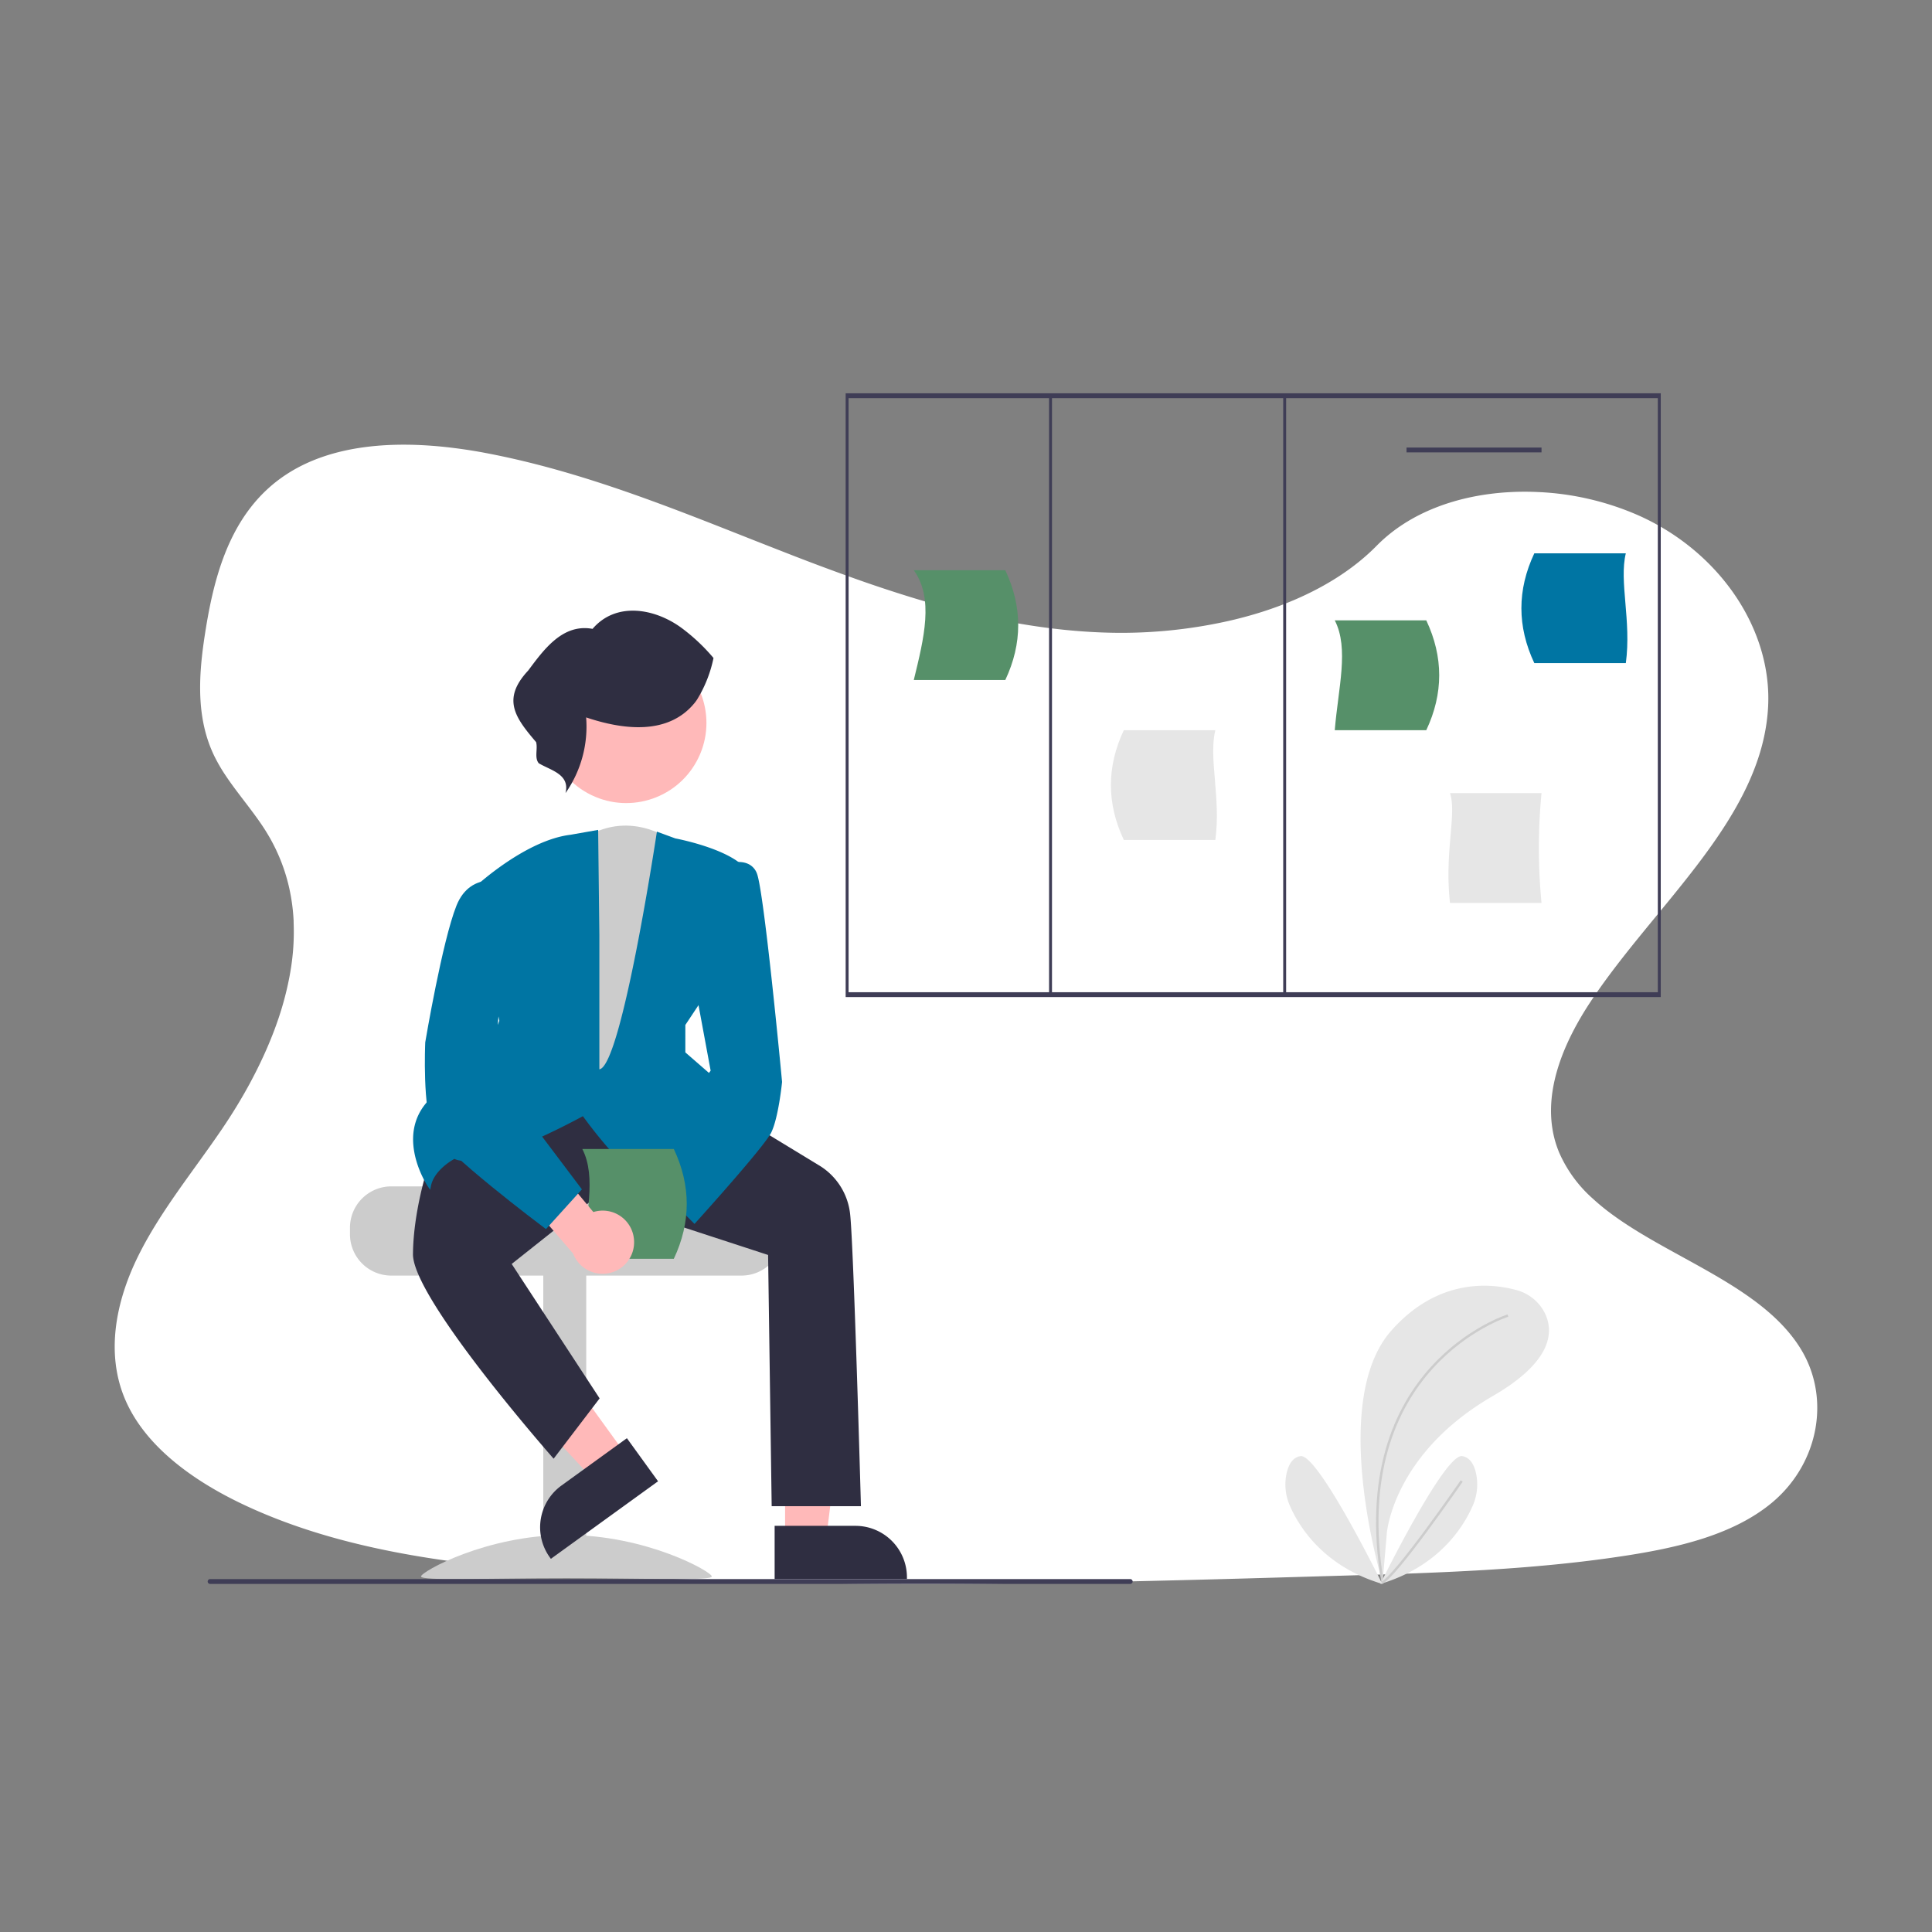 <svg xmlns="http://www.w3.org/2000/svg" xmlns:xlink="http://www.w3.org/1999/xlink" width="800" height="800" viewBox="0 0 800 800">
  <rect x="0" y="0" width="800" height="800" fill="#808080" stroke="none"/>
  <defs>
    <clipPath id="clip-_220">
      <rect width="800" height="800"/>
    </clipPath>
  </defs>
  <g id="_220" data-name="220" clip-path="url(#clip-_220)">
    <g id="Component_1_216" data-name="Component 1 – 216" transform="translate(47.512 184.133)">
      <path id="Path_168" data-name="Path 168" d="M798.2,560.6c-7.681,6.368-16.954,10.907-26.968,14.266q-2.186.747-4.434,1.4c-3.868,1.152-7.828,2.151-11.822,3.024-1.969.44-3.952.845-5.935,1.222-3.373.649-6.759,1.229-10.125,1.76-12.492,1.962-25.068,3.415-37.707,4.518q-5.845.517-11.7.929l-1.557.112-2.793.189-1.718.112c-2.612.175-5.223.328-7.828.475-10.439.587-20.893,1.013-31.346,1.4-7.681.265-15.285.489-22.924.7l-15.537.454-4.015.119-1.76.049q-6.9.209-13.812.4l-1.3.035-4.05.119-7.681.209-2.29.063-2.095.056c-48.761,1.313-97.557,2.269-146.289,1.857q-5.852-.042-11.7-.126c-36.185-.468-72.328-1.732-108.408-4.19-12.681-.866-25.445-1.913-38.14-3.359q-5.866-.663-11.7-1.445c-31.185-4.19-61.6-11.256-88.849-24.44-20.522-9.951-39.467-24.1-47.413-42.937-8.023-19.007-3.778-40.354,5.384-58.984s22.945-35.326,34.83-52.832c4.085-6.026,7.946-12.3,11.445-18.756.209-.391.426-.789.628-1.18q2.688-5.049,5.07-10.223h0q2.262-4.93,4.19-9.957.58-1.5,1.11-3c.042-.112.084-.223.119-.335s.091-.251.133-.377a129.277,129.277,0,0,0,5.265-19.461l.168-.922c.077-.44.154-.873.223-1.313s.133-.817.2-1.229h0a96.363,96.363,0,0,0,1.082-18.749v-.7a79.561,79.561,0,0,0-1.047-9.587h0c-.042-.272-.084-.538-.14-.8a75.079,75.079,0,0,0-3.68-13.337c-.07-.189-.147-.384-.223-.58a.784.784,0,0,0-.1-.258c-.524-1.334-1.082-2.653-1.7-3.973h0c-.1-.223-.209-.454-.314-.7h0c-.2-.426-.4-.852-.621-1.271h0q-1.473-3.01-3.282-5.942c-1.4-2.325-2.982-4.6-4.609-6.836l-.23-.314-.189-.265c-2.137-2.912-4.371-5.775-6.55-8.666-1.711-2.255-3.387-4.525-4.958-6.836l-.279-.419a69.654,69.654,0,0,1-5.083-8.749c-.293-.621-.58-1.243-.845-1.871-.475-1.1-.915-2.214-1.306-3.331-5.363-15.153-3.736-31.7-1.159-47.483,3.82-23.448,10.928-48.719,32.931-63.355,19.21-12.785,45.207-14.28,69.828-11.172,3.945.489,7.849,1.1,11.7,1.795l2.095.4c31.143,5.97,60.6,16.542,89.687,27.861,6.794,2.646,13.575,5.335,20.348,8.009Q384.373,165,392.32,168.1q9.182,3.575,18.5,6.983,5.824,2.137,11.7,4.19,9.42,3.275,18.965,6.222,6.759,2.095,13.589,3.945c21.647,5.893,43.852,9.978,66.581,10.767a203.394,203.394,0,0,0,51.54-4.776c3.945-.894,7.856-1.92,11.7-3.079a152.22,152.22,0,0,0,15.781-5.719c12.995-5.586,24.677-12.96,33.922-22.345l.077-.077c13.693-13.889,33.769-20.948,54.8-22.128a114.611,114.611,0,0,1,11.7-.063,116.1,116.1,0,0,1,42.372,9.916c33.266,15.083,54.78,47.015,53.16,78.905-2.353,46.422-47.106,82.055-73.808,122.667-1.885,2.863-3.68,5.817-5.349,8.833-.615,1.1-1.2,2.214-1.774,3.331-6.578,12.848-10.53,26.723-8.379,40.053a42.77,42.77,0,0,0,1.7,6.92c.328.985.7,1.969,1.11,2.947A54.81,54.81,0,0,0,724.093,434.6a94.977,94.977,0,0,0,8.54,6.941c24.915,18.113,61,29.537,76.943,54.284C822.913,516.348,817.983,544.174,798.2,560.6Z" transform="translate(-112.078 -122.422)" fill="#fff"/>
    </g>
    <g id="Group_399" data-name="Group 399" transform="translate(86 162.866)">
      <path id="Path_5838" data-name="Path 5838" d="M506.006,203.5v250H843.522v-250Zm1.212,248v-246h83.016v246Zm84.228-246h95.741v246H591.445Zm250.865,246H688.4v-246H842.31Z" transform="translate(-241.839 -203.5)" fill="#3f3d56"/>
      <path id="Path_5839" data-name="Path 5839" d="M569.382,325.743H531.489c4.262-17.487,8.357-33.814,0-45.472h37.893Q580.08,303.031,569.382,325.743Z" transform="translate(-239.11 -207.026)" fill="#569069"/>
      <path id="Path_5840" data-name="Path 5840" d="M759.886,411.192H721.993c-2.37-21.079,2.859-36.791,0-45.472h37.894a237.222,237.222,0,0,0,0,45.472Z" transform="translate(-207.576 -200.179)" fill="#e6e6e6"/>
      <path id="Path_5841" data-name="Path 5841" d="M713.588,344.953H675.694c1.421-17.484,6-33.811,0-45.472h37.893Q724.29,322.217,713.588,344.953Z" transform="translate(-208.994 -205.47)" fill="#569069"/>
      <path id="Path_5842" data-name="Path 5842" d="M746.323,315.218h37.893c2.37-17.488-2.859-33.814,0-45.472H746.323Q735.622,292.481,746.323,315.218Z" transform="translate(-196.994 -203.5)" fill="#0075a3"/>
      <path id="Path_5843" data-name="Path 5843" d="M570.539,397.214h37.894c2.37-17.488-2.859-33.814,0-45.472H570.539Q559.838,374.478,570.539,397.214Z" transform="translate(-191.188 -212.259)" fill="#e6e6e6"/>
      <rect id="Rectangle_771" data-name="Rectangle 771" width="55.896" height="2" transform="translate(496.415 22.456)" fill="#3f3d56"/>
      <path id="Path_5844" data-name="Path 5844" d="M195.908,548.992v2.736a17.117,17.117,0,0,0,17.1,17.1H358.037a17.109,17.109,0,0,0,17.1-17.1v-2.736a16.98,16.98,0,0,0-3.968-10.945,17.6,17.6,0,0,0-2.887-2.736H293.062a3.422,3.422,0,0,1-3.42-3.421H213.01a17.126,17.126,0,0,0-17.1,17.1Z" transform="translate(-136.994 -203.5)" fill="#ccc"/>
      <rect id="Rectangle_773" data-name="Rectangle 773" width="17.786" height="125.873" transform="translate(156.745 490.524) rotate(180)" fill="#ccc"/>
      <path id="Path_5845" data-name="Path 5845" d="M225.33,693.4c0,1.922,26.952.743,60.2.743s60.2,1.178,60.2-.743-26.952-17.162-60.2-17.162S225.33,691.477,225.33,693.4Z" transform="translate(-136.994 -203.5)" fill="#ccc"/>
      <path id="Path_5846" data-name="Path 5846" d="M239.093,474.5h16.991l8.083-65.537H239.09Z" fill="#ffb9b9"/>
      <path id="Path_5847" data-name="Path 5847" d="M371.753,672.452h33.463a21.325,21.325,0,0,1,21.324,21.323v.694l-54.786,0Z" transform="translate(-136.994 -203.5)" fill="#2f2e41"/>
      <path id="Path_5848" data-name="Path 5848" d="M173.322,439.693l-13.766,9.96L114.588,401.3,134.9,386.6Z" fill="#ffb9b9"/>
      <path id="Path_5849" data-name="Path 5849" d="M323.482,654,279.1,686.111l-.406-.561a21.325,21.325,0,0,1,4.775-29.776h0l27.109-19.615Z" transform="translate(-136.994 -203.5)" fill="#2f2e41"/>
      <path id="Path_5850" data-name="Path 5850" d="M328.912,388.438s-17.827-13.353-37.1,0L278.47,499.709h40.057l5.934-35.607,13.352-53.409Z" transform="translate(-136.994 -203.5)" fill="#ccc"/>
      <path id="Path_5851" data-name="Path 5851" d="M369.043,560.287,297.15,536.812l-34.273,27.2,36.409,55.662-19.043,24.974-.545-.62c-2.363-2.691-57.861-66.113-57.7-84.1.159-17.838,6.069-35.769,6.129-35.949l18.029-25.589,25.587-7.525,84.71,11.889.138.02L390.817,523.6a26.887,26.887,0,0,1,12.2,19.8c1.47,13.228,4.425,119.161,4.455,120.23l.019.694H370.529Z" transform="translate(-136.994 -203.5)" fill="#2f2e41"/>
      <path id="Path_5852" data-name="Path 5852" d="M323.445,533.708c-12.5-5.553-28.453-27.236-31.083-30.893-5.141,2.8-42.636,22.838-53.206,17.686-1.535.847-8.475,4.988-9.725,11.237l-.313,1.568-.906-1.317c-.167-.243-16.452-24.457,4.615-39.507,19.209-13.72,24.377-27.581,24.918-29.167l-10.423-55.089.273-.254c.855-.794,21.145-19.462,39.658-21.683l11.42-2.013.5,43.477v55.66C308.4,482.254,323,385,323,385l7.629,2.8c1.971.378,24.123,4.8,30,13.621l.191.286-20.148,54.474-5.893,8.872V476.4l34.425,29.935-.489.512c-1.173,1.229-26.558,27.631-41.345,27.627a9.587,9.587,0,0,1-3.926-.771Z" transform="translate(-136.994 -203.5)" fill="#0075a3"/>
      <circle id="Ellipse_1359" data-name="Ellipse 1359" cx="33.19" cy="33.19" r="33.19" transform="translate(128.285 149.679) rotate(-61.337)" fill="#ffb9b9"/>
      <path id="Path_5853" data-name="Path 5853" d="M301.966,543.593a13,13,0,0,1,16.759-10.782l19.023-22.8,16.678,8.18-27.317,31.827a13.066,13.066,0,0,1-25.143-6.422Z" transform="translate(-136.994 -203.5)" fill="#a0616a"/>
      <path id="Path_5854" data-name="Path 5854" d="M315.412,524.254l29.844-40.289-7.392-39.918,11.993-44.973.3-.129c.242-.1,5.982-2.523,10.351-.71a7,7,0,0,1,3.895,4.047c2.969,7.423,10.127,83.022,10.43,86.367-.061.611-1.53,15.03-4.519,21.006-2.974,5.949-30.106,35.966-31.259,37.242l-.477.527Z" transform="translate(-136.994 -203.5)" fill="#0075a3"/>
      <path id="Path_5855" data-name="Path 5855" d="M338.834,331.433c-11.048,13.895-29.983,11.349-45.134,6.264a48.012,48.012,0,0,1-8.542,31.344c1.957-7.881-6.286-9.45-11.1-12.381-1.852-2.344-.313-5.842-1.073-8.731-8.636-10.125-14.358-17.764-3.273-29.646,6.489-8.686,14.278-19.532,26.642-17.25,9.783-11.413,25.815-8.445,36.754-.461A78.142,78.142,0,0,1,346.441,313.1a53.053,53.053,0,0,1-6.923,17.391" transform="translate(-136.994 -203.5)" fill="#2f2e41"/>
      <path id="Path_5856" data-name="Path 5856" d="M518.994,696.5h-381a1,1,0,0,1,0-2h381a1,1,0,0,1,0,2Z" transform="translate(-136.994 -203.5)" fill="#3f3d56"/>
      <path id="Path_5857" data-name="Path 5857" d="M330.009,561.878H292.116c1.421-17.484,6-33.811,0-45.472h37.893Q340.711,539.142,330.009,561.878Z" transform="translate(-136.994 -203.5)" fill="#569069"/>
      <path id="Path_5858" data-name="Path 5858" d="M313.453,553.294a13,13,0,0,0-16.759-10.781l-19.023-22.8-16.678,8.18,27.317,31.827a13.066,13.066,0,0,0,25.143-6.422Z" transform="translate(-136.994 -203.5)" fill="#ffb9b9"/>
      <path id="Path_5859" data-name="Path 5859" d="M276.581,549.209c-1.7-1.276-41.72-31.355-46.191-40.3-4.478-8.957-3.368-35.477-3.31-36.683.07-.417,7.037-41.863,12.93-56.6,6.115-15.286,21.495-9.341,21.649-9.279l.465.186-6.7,78.131,36.529,48.457-14.882,16.448Z" transform="translate(-136.994 -203.5)" fill="#0075a3"/>
    </g>
    <g id="Group_400" data-name="Group 400" transform="translate(532.254 532.39)">
      <path id="Path_2359" data-name="Path 2359" d="M971.987,734.46s-22.693-74.406,3.554-104.208c19.636-22.3,41.927-19.628,51.911-16.864a18.421,18.421,0,0,1,11.9,9.889c3.491,7.528,2.859,19.747-21.777,34.012-41.247,23.886-43.814,56.65-43.814,56.65Z" transform="translate(-931.747 -611.576)" fill="#e6e6e6"/>
      <path id="Path_2360" data-name="Path 2360" d="M1025.738,627.23s-66.911,20.916-51.911,110.52" transform="translate(-933.587 -614.865)" fill="none" stroke="#ccc" stroke-miterlimit="10" stroke-width="1"/>
      <path id="Path_2361" data-name="Path 2361" d="M973.25,753.817s26.587-54.075,33.886-52.922c3.468.561,5.071,3.949,5.79,7.4a21.809,21.809,0,0,1-1.446,13.167C1007.7,730.144,997.539,746.582,973.25,753.817Z" transform="translate(-933.926 -630.34)" fill="#e6e6e6"/>
      <path id="Path_2362" data-name="Path 2362" d="M1007.043,713.93S979.137,754.4,973.75,756.165" transform="translate(-934.031 -633.083)" fill="none" stroke="#ccc" stroke-miterlimit="10" stroke-width="1"/>
      <path id="Path_2363" data-name="Path 2363" d="M963.579,753.817S937,699.742,929.693,700.9c-3.468.561-5.071,3.949-5.79,7.4a21.808,21.808,0,0,0,1.445,13.215C929.125,730.144,939.259,746.582,963.579,753.817Z" transform="translate(-923.465 -630.34)" fill="#e6e6e6"/>
    </g>
  </g>
</svg>
